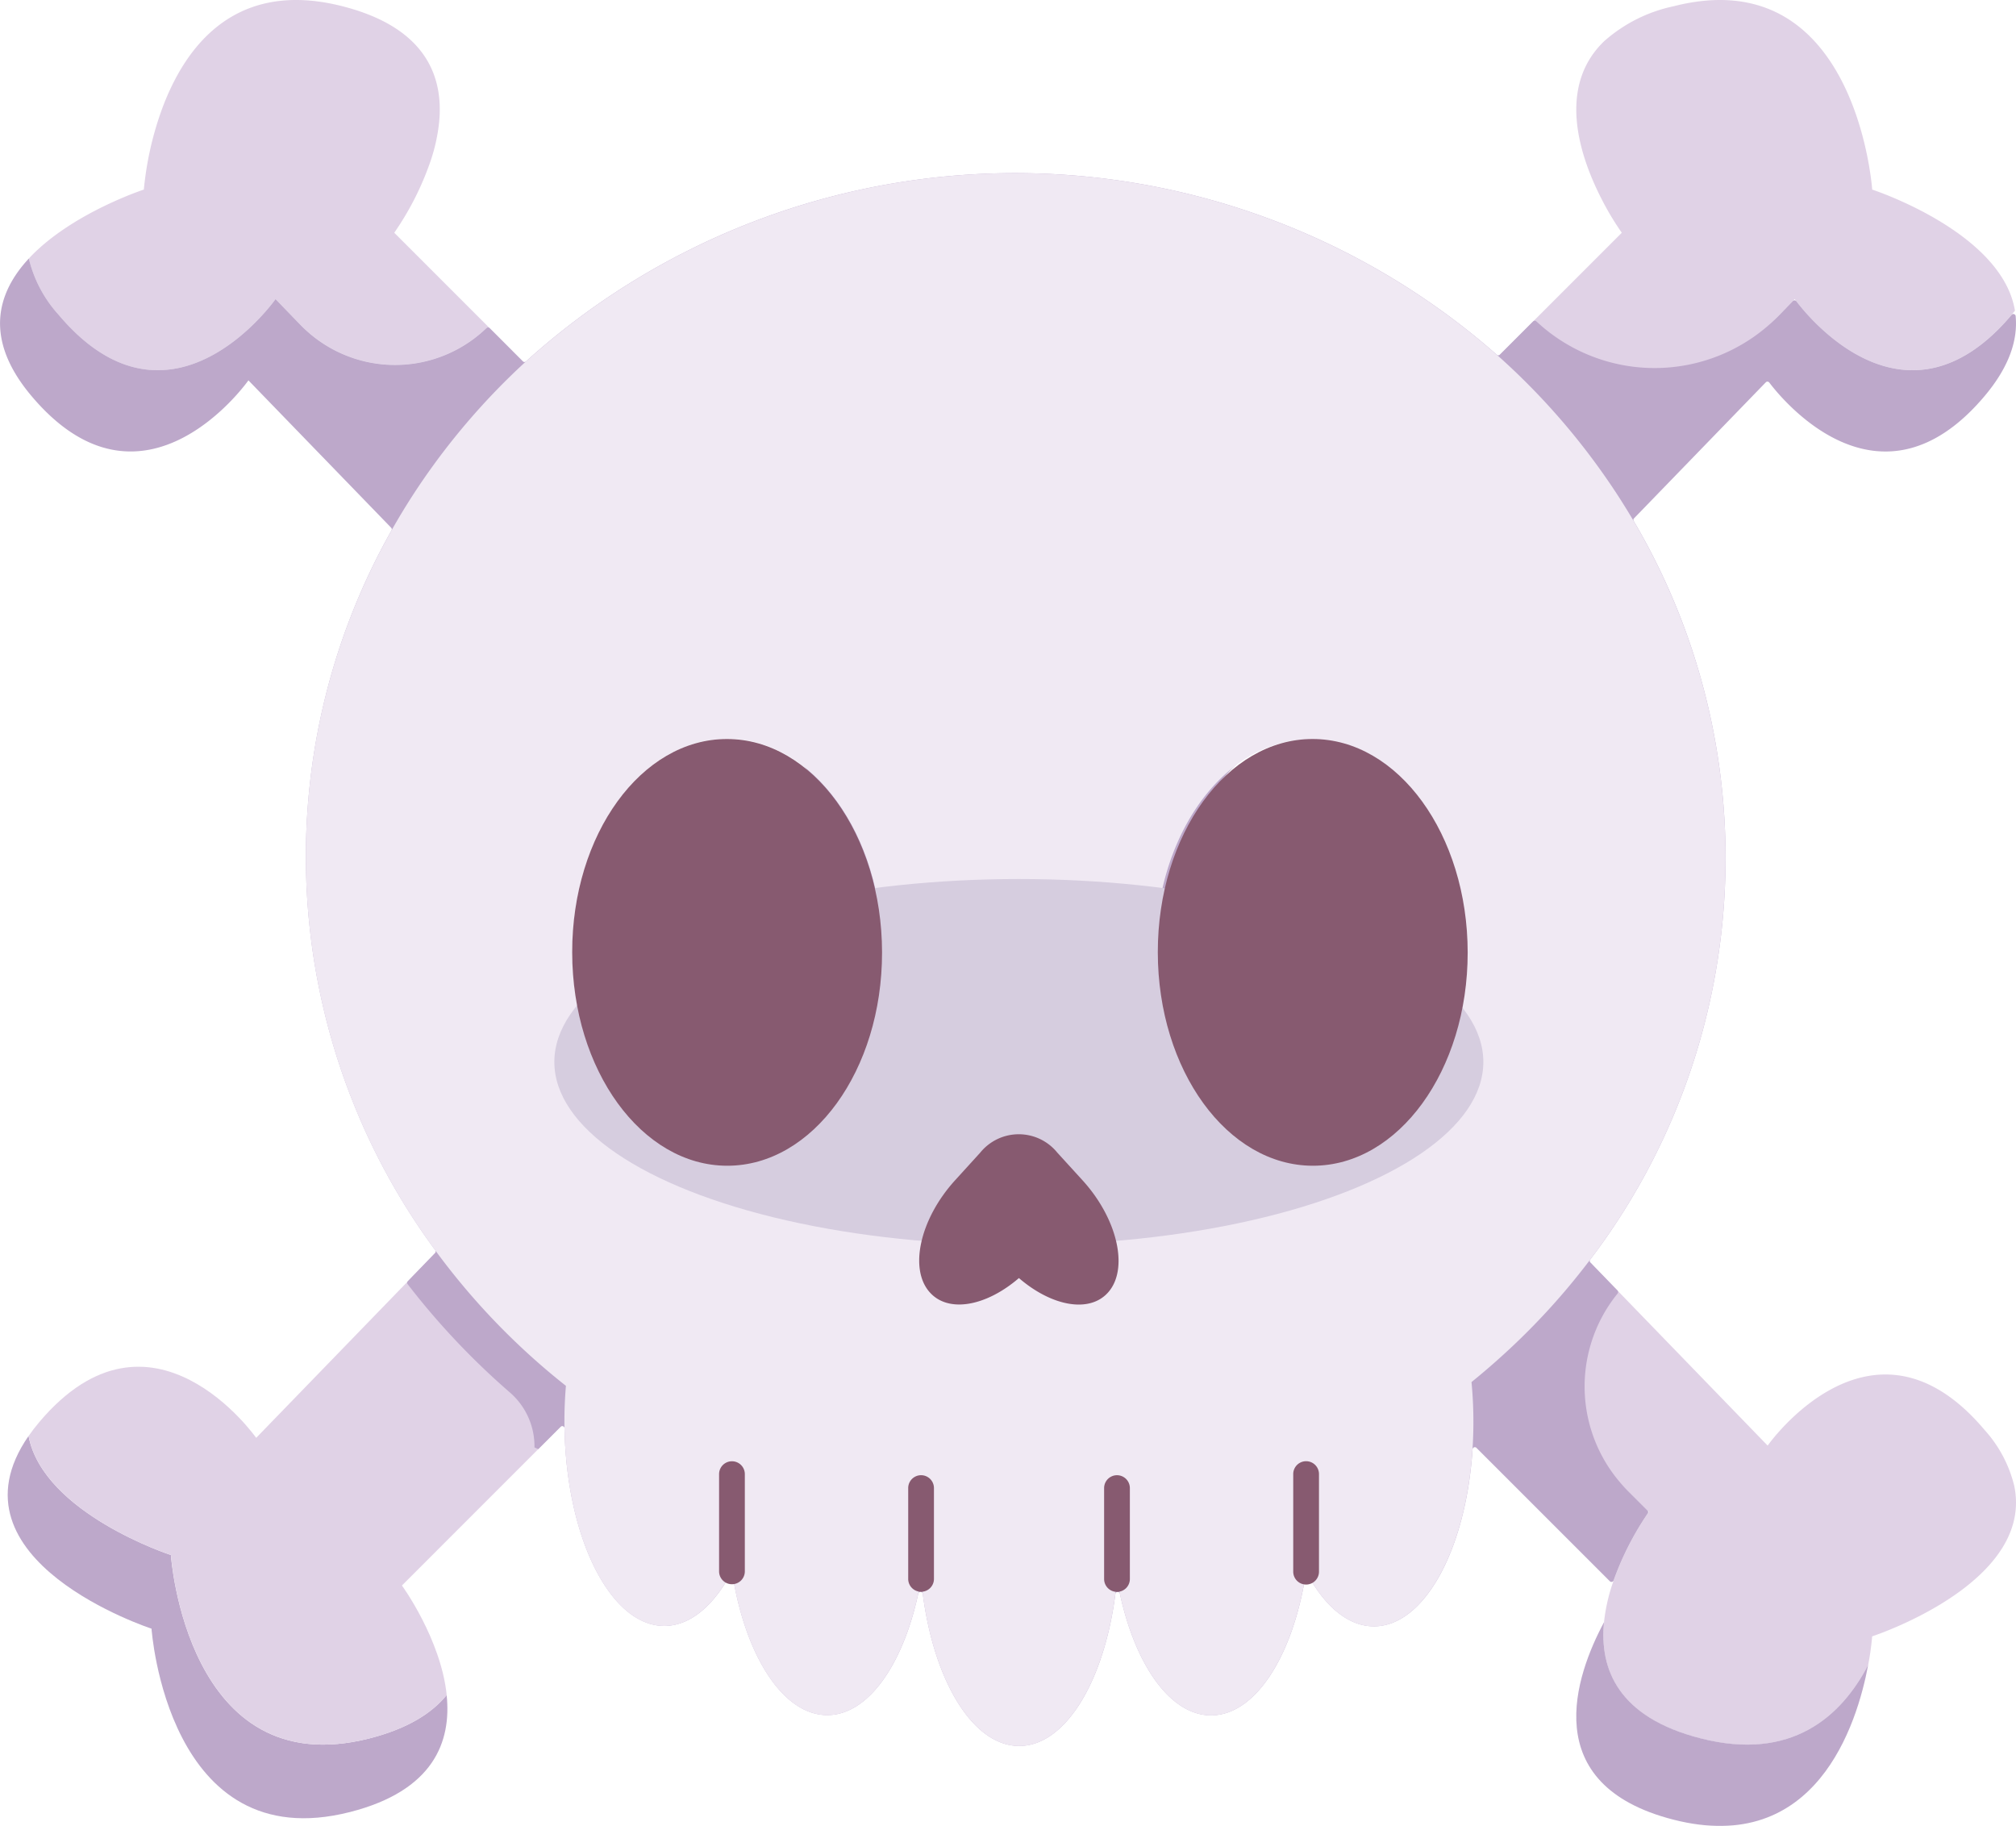 <svg xmlns="http://www.w3.org/2000/svg" width="175.613" height="159.03" viewBox="0 0 175.613 159.03">
  <g id="death" transform="translate(-10 -79.877)" opacity="0.73">
    <path id="Path_85350" data-name="Path 85350" d="M254.207,325.773l-7.762,8.944-4.157-4.291-3.114-3.215-8.572-8.849a11.471,11.471,0,0,0,16.114.354l.085-.08a.2.2,0,0,1,.274,0l3.026,3.028Z" transform="translate(-194.426 -210.187)" fill="#c7bad3"/>
    <path id="Path_85351" data-name="Path 85351" d="M45.481,1166.665c-15.935,4.064-17.3-15.968-17.3-15.968s-18.222-5.934-10.714-16.778c1.295,6.748,12.4,10.365,12.4,10.365s1.367,20.033,17.3,15.969c3.3-.842,5.425-2.18,6.722-3.774C54.319,1160.564,52.732,1164.815,45.481,1166.665Z" transform="translate(-4.982 -928.972)" fill="#a488b7"/>
    <path id="Path_85352" data-name="Path 85352" d="M1126.115,1019.025c-.544.209-.868.314-.868.314a23.927,23.927,0,0,1-.349,2.5c-2.342,4.473-6.663,8.414-14.59,6.392-7.21-1.839-8.82-6.052-8.42-10.116a15.582,15.582,0,0,1,.735-3.34,25.466,25.466,0,0,1,3.172-6.271l-10.668-10.668-2.541-2.54-2.23-2.23,7.762-8.944,2.464,2.544,2.6,2.682,12.961,13.379s9.105-12.976,18.894-1.366a11.168,11.168,0,0,1,2.593,4.9C1139.1,1013.457,1129.159,1017.858,1126.115,1019.025Z" transform="translate(-952.164 -796.945)" fill="#d5c1dd"/>
    <path id="Path_85353" data-name="Path 85353" d="M1192.594,1274.324c-.982,5.235-4.567,16.633-16.951,13.474-11.936-3.044-8.523-12.6-6.059-17.2-.4,4.064,1.21,8.277,8.42,10.116C1185.931,1282.738,1190.252,1278.8,1192.594,1274.324Z" transform="translate(-1019.859 -1049.435)" fill="#a488b7"/>
    <path id="Path_85354" data-name="Path 85354" d="M71.283,108.454a.2.2,0,0,0-.274,0l-.085.08a11.471,11.471,0,0,1-16.114-.354l-2.18-2.25s-9.106,12.976-18.894,1.366a11.162,11.162,0,0,1-2.593-4.9c3.656-3.934,10.02-6.006,10.02-6.006a28.287,28.287,0,0,1,1.493-6.768,21.883,21.883,0,0,1,1.217-2.806c2.341-4.472,6.663-8.416,14.592-6.394,7.21,1.839,8.82,6.052,8.419,10.115a15.567,15.567,0,0,1-.735,3.34,25.461,25.461,0,0,1-3.172,6.271Z" transform="translate(-18.633 -0.001)" fill="#d5c1dd"/>
    <path id="Path_85355" data-name="Path 85355" d="M254.207,325.773l-7.762,8.944-4.157-4.291-3.114-3.215-8.572-8.849a11.471,11.471,0,0,0,16.114.354l.085-.08a.2.2,0,0,1,.274,0l2.894,2.9Z" transform="translate(-194.426 -210.187)" fill="#eae1ef"/>
    <path id="Path_85356" data-name="Path 85356" d="M80.936,992.467l-3.31,3.31-2.615,2.614h0l-8.082,8.082-3.458,3.459s3.392,4.651,3.9,9.541c-1.3,1.594-3.424,2.932-6.722,3.774-15.935,4.064-17.3-15.969-17.3-15.969s-11.11-3.617-12.4-10.365q.409-.593.925-1.206c9.789-11.61,18.9,1.366,18.9,1.366l13.1-13.517,2.606-2.691,2.322-2.4,9.955,11.472Z" transform="translate(-18.458 -791.966)" fill="#d5c1dd"/>
    <path id="Path_85357" data-name="Path 85357" d="M1138.931,106.938c-.093.117-.19.235-.289.353-9.789,11.61-18.894-1.366-18.894-1.366L1107,119.088l-3.127,3.227-2.146,2.216-9.955-11.472,2.164-2.164,3.163-3.163,7.584-7.584a24.408,24.408,0,0,1-1.768-2.953c-1.846-3.6-3.944-9.7.224-13.722a13.228,13.228,0,0,1,6.056-3.051c15.935-4.064,17.3,15.968,17.3,15.968S1137.805,100.072,1138.931,106.938Z" transform="translate(-953.409 0)" fill="#d5c1dd"/>
    <path id="Path_85358" data-name="Path 85358" d="M185.581,219.359a.2.2,0,0,0-.345-.1l0,0c-9.091,10.783-17.593.358-18.758-1.182a.2.2,0,0,0-.3-.018l-1.217,1.256a15.079,15.079,0,0,1-21.025.613l-.112-.1a.2.2,0,0,0-.27.006l-2.9,2.9a.194.194,0,0,1-.267.007,63.553,63.553,0,0,0-84.573.583.2.2,0,0,1-.27-.006l-2.894-2.9a.2.2,0,0,0-.274,0l-.085.08a11.47,11.47,0,0,1-16.114-.354L34,217.893s-9.106,12.976-18.894,1.366a11.162,11.162,0,0,1-2.593-4.9c-2.757,2.965-3.976,6.988.233,11.978,9.787,11.61,18.894-1.366,18.894-1.366l9.372,9.675,3.064,3.162a.2.2,0,0,1,.029.231,57.8,57.8,0,0,0,3.809,62.689.2.2,0,0,1-.018.25l-2.374,2.452a.2.2,0,0,0-.014.256,64.91,64.91,0,0,0,8.916,9.441,6.2,6.2,0,0,1,2.134,4.751v.033l.334.142,1.951-1.951a.2.2,0,0,1,.333.137c.169,9.56,4,17.211,8.689,17.213,2.148,0,4.112-1.6,5.627-4.256a.2.2,0,0,1,.363.062c1.186,6.962,4.415,11.96,8.207,11.962,3.542,0,6.585-4.357,7.931-10.6a.2.2,0,0,1,.386.016c.987,7.637,4.374,13.269,8.4,13.272s7.407-5.627,8.385-13.264a.2.2,0,0,1,.385-.016c1.354,6.251,4.4,10.611,7.945,10.614,3.793,0,7.014-4.991,8.193-11.952a.2.2,0,0,1,.362-.063c1.518,2.656,3.483,4.262,5.631,4.263,4.4,0,8.028-6.712,8.594-15.425a.2.2,0,0,1,.334-.126l2.35,2.349h0l9.28,9.279a.2.2,0,0,0,.324-.075,25.781,25.781,0,0,1,2.978-5.841.2.2,0,0,0-.022-.248l-1.726-1.726a12.844,12.844,0,0,1-.953-17.088l.072-.092a.2.2,0,0,0-.013-.259l-2.361-2.437a.194.194,0,0,1-.015-.254,57.79,57.79,0,0,0,3.789-64.325.192.192,0,0,1,.028-.234l3.049-3.147,8.431-8.7a.2.2,0,0,1,.3.018c1.165,1.539,9.667,11.964,18.758,1.181C185.059,223.748,185.78,221.417,185.581,219.359Zm-105.8,71.775s0,0,0,0a.008.008,0,0,1,0,0,11.786,11.786,0,0,1-8.1,3.43c-7.951,0-14.4-8.884-14.406-19.829s6.431-19.815,14.382-19.81a11.987,11.987,0,0,1,8.516,3.842l0,0c3.567,3.609,5.884,9.425,5.888,15.982C86.061,281.563,83.572,287.567,79.779,291.134Zm46.075,3.466a11.764,11.764,0,0,1-7.972-3.318,15.382,15.382,0,0,1-1.119-1.136l0,0c-3.238-3.636-5.309-9.174-5.313-15.372a23.309,23.309,0,0,1,5.172-15.223l0-.006q.405-.464.833-.886a11.891,11.891,0,0,1,8.372-3.693c7.949,0,14.4,8.882,14.406,19.825S133.8,294.6,125.854,294.6Z" transform="translate(0 -111.967)" fill="#a488b7"/>
    <g id="Group_2920" data-name="Group 2920" transform="translate(36.641 94.952)">
      <g id="Group_2919" data-name="Group 2919" transform="translate(0 0)">
        <path id="Path_85359" data-name="Path 85359" d="M350.114,237.1q-.846-1.432-1.773-2.815a60.5,60.5,0,0,0-9.937-11.42,63.549,63.549,0,0,0-84.848.587,60.433,60.433,0,0,0-7.814,8.758,58.784,58.784,0,0,0-3.689,5.711,57.8,57.8,0,0,0,3.834,62.947,60.961,60.961,0,0,0,11.29,11.676c-.084,1-.13,2.024-.13,3.072,0,.054,0,.11,0,.164.05,9.776,3.925,17.676,8.693,17.678,2.279,0,4.352-1.8,5.9-4.754,1.106,7.253,4.4,12.52,8.3,12.523,3.776,0,6.985-4.952,8.175-11.866.758,8.279,4.294,14.548,8.542,14.552s7.777-6.264,8.525-14.543c1.2,6.918,4.413,11.875,8.19,11.877,3.894,0,7.185-5.261,8.283-12.513,1.551,2.952,3.625,4.76,5.9,4.762,4.471,0,8.148-6.936,8.62-15.859.035-.647.052-1.305.052-1.972,0-1.182-.058-2.335-.165-3.451q1.142-.923,2.237-1.9a60.508,60.508,0,0,0,8-8.63,57.79,57.79,0,0,0,3.815-64.586Zm-65.406,38.09c0,.063,0,.124,0,.187,0,.1,0,.2-.008.294,0,.164-.011.328-.02.491q-.005.119-.014.237a.131.131,0,0,1,0,.031c0,.028,0,.057-.006.086,0,.074-.009.149-.015.223-.009.136-.02.27-.033.4,0,.03,0,.058-.008.087-.006.065-.012.129-.019.192,0,.014,0,.027,0,.04s0,0,0,0q-.012.131-.028.262c-.012.106-.025.211-.038.316-.011.081-.021.162-.033.243s-.026.193-.041.289-.03.2-.046.3c0,.028-.008.055-.013.084-.009.058-.019.116-.029.172-.035.209-.074.417-.116.623q-.021.112-.046.223c-.02.1-.041.2-.064.3-.014.065-.028.129-.044.192q-.073.319-.155.63c-.014.056-.028.111-.044.166q-.142.526-.306,1.036c-.025.079-.05.158-.077.237-.067.2-.137.4-.21.6-.026.072-.053.145-.08.217-.035.1-.072.191-.11.286l-.046.115c-.024.061-.048.123-.074.183s-.045.111-.068.168l-.012.028c-.057.135-.116.268-.175.4s-.115.255-.175.381c-.012.027-.025.054-.039.081-.055.117-.111.232-.17.347a.267.267,0,0,1-.012.025c-.065.129-.131.257-.2.384-.038.073-.077.145-.116.216s-.09.164-.136.244-.091.161-.138.24-.091.156-.138.233-.1.159-.146.239-.1.155-.146.23c-.067.105-.136.208-.205.31-.017.025-.033.051-.051.076-.073.107-.149.214-.224.319-.094.133-.192.266-.292.4h0c-.079.1-.158.2-.237.3l-.007.008c-.078.1-.156.192-.235.287l-.015.018c-.054.065-.11.13-.165.194s-.127.145-.191.217l-.159.172c-.058.063-.117.125-.176.187-.1.106-.207.211-.311.314q-.117.113-.234.223l-.126.117q-.29.268-.594.512l-.083.067c-.048.039-.1.077-.146.115-.065.051-.13.1-.2.15,0,0,0,0,0,0a.008.008,0,0,1,0,0c-.058.044-.116.086-.175.128l-.182.129-.183.125-.1.066c-.109.072-.218.14-.329.208l-.13.078c-.126.076-.253.146-.38.215-.064.035-.127.07-.192.1s-.15.078-.225.113c-.054.027-.107.053-.162.078l-.153.071c-.052.024-.1.047-.155.068l-.154.066c-.053.022-.105.044-.158.064s-.093.036-.139.054q-.418.159-.846.282l-.2.057c-.086.022-.172.044-.26.064l-.132.031c-.091.02-.183.039-.275.057l-.12.022-.106.019c-.136.024-.271.044-.41.06l-.078.009c-.1.013-.2.024-.307.032l-.215.016c-.084.006-.169.01-.254.013l-.179.006-.217,0h-.006c-7.455,0-13.5-8.329-13.508-18.593s6.029-18.578,13.484-18.574h.1c.033,0,.066,0,.1,0l.1,0c.033,0,.066,0,.1,0l.13.006c.072,0,.145.008.217.014l.163.013.162.017c.109.012.216.025.325.04q.1.014.209.032c.048.007.1.017.146.025l.145.027c.107.02.215.042.321.067s.231.054.346.085q.108.028.216.06c.115.033.229.067.342.105l.165.056c.11.038.218.077.328.118.065.025.131.051.2.078.046.018.092.037.138.057s.089.037.132.057.09.039.135.06.117.052.175.08l.1.049c.1.05.208.1.31.156.051.027.1.054.153.083s.084.046.126.07c.06.033.12.067.18.1s.1.059.15.09.1.06.15.092.1.061.146.092q.3.191.589.4c.048.034.1.07.144.106q.207.154.408.317l0,0c.063.051.125.1.187.154l.183.157c.183.159.364.325.539.5.065.063.13.126.194.19q.266.266.521.551l.117.13.026.031c.055.063.111.126.165.191.11.129.217.26.323.393.053.066.105.133.157.2s.105.136.156.205c.109.145.216.292.32.443.028.04.057.08.084.122.06.086.119.175.178.263.073.11.144.221.215.334.06.094.119.19.178.288a.049.049,0,0,1,.006.011c.025.039.048.079.072.119.053.089.105.179.157.27.067.117.133.235.2.354q.195.358.378.729c.06.124.12.248.178.374s.117.253.172.38.112.256.166.386.109.261.159.392.1.264.153.4a.32.32,0,0,0,.012.031c.045.123.09.248.133.373.038.109.075.218.112.328.007.02.013.039.019.059.047.143.093.286.138.43s.087.289.129.436.083.293.122.44.077.3.113.445q.085.342.157.69.023.1.042.2a.022.022,0,0,1,0,.009c.026.123.05.248.073.373s.049.269.072.4.045.271.066.408c.009.057.018.114.026.172.012.078.022.157.033.236s.021.156.031.234.017.13.024.2c.011.085.02.17.029.256.026.241.05.484.067.73.006.06.01.119.014.18,0,.034.006.07.007.105.008.111.014.222.021.333,0,.054.006.109.007.163q.009.156.014.315.016.453.016.911Q284.711,274.993,284.708,275.187Zm23.81-.376c0-6.923,2.742-12.96,6.819-16.156a11,11,0,0,1,5.453-2.346l.031,0a10.616,10.616,0,0,1,1.183-.068c7.453,0,13.5,8.33,13.508,18.59.006,9.6-5.274,17.493-12.053,18.475l-.059.007a9.658,9.658,0,0,1-1.374.1,10.627,10.627,0,0,1-6.264-2.122C311.459,288.173,308.521,281.962,308.518,274.811Z" transform="translate(-234.521 -206.919)" fill="#eae1ef"/>
      </g>
    </g>
    <ellipse id="Ellipse_225" data-name="Ellipse 225" cx="40.462" cy="15.934" rx="40.462" ry="15.934" transform="translate(58.289 156.436)" fill="#c7bad3"/>
    <path id="Path_85360" data-name="Path 85360" d="M687.922,916.439l2.192-2.41a4.32,4.32,0,0,1,6.715,0l2.2,2.412c3.067,3.37,4.052,7.755,2.2,9.79-1.625,1.789-4.895,1.176-7.744-1.278-2.846,2.451-6.115,3.06-7.742,1.269C683.879,924.189,684.859,919.805,687.922,916.439Z" transform="translate(-594.727 -733.763)" fill="#5b1d3b"/>
    <path id="Path_85361" data-name="Path 85361" d="M443.5,622.307c7.455,0,13.5,8.329,13.508,18.59s-6.03,18.581-13.485,18.577-13.5-8.329-13.508-18.592S436.04,622.3,443.5,622.307Z" transform="translate(-370.173 -478.067)" fill="#5b1d3b"/>
    <path id="Path_85362" data-name="Path 85362" d="M873.463,622.307c7.455,0,13.5,8.329,13.508,18.59s-6.03,18.581-13.485,18.577-13.5-8.329-13.508-18.592S866.008,622.3,873.463,622.307Z" transform="translate(-749.122 -478.067)" fill="#5b1d3b"/>
    <g id="Group_2921" data-name="Group 2921" transform="translate(72.639 207.145)">
      <path id="Path_85363" data-name="Path 85363" d="M539.021,1163.155a1.121,1.121,0,0,1-1.121-1.121v-8.467a1.121,1.121,0,1,1,2.243,0v8.467A1.121,1.121,0,0,1,539.021,1163.155Z" transform="translate(-537.9 -1152.445)" fill="#5b1d3b"/>
    </g>
    <g id="Group_2922" data-name="Group 2922" transform="translate(89.113 208.36)">
      <path id="Path_85364" data-name="Path 85364" d="M677.859,1172.83a1.121,1.121,0,0,1-1.121-1.121v-7.91a1.121,1.121,0,0,1,2.243,0v7.91A1.121,1.121,0,0,1,677.859,1172.83Z" transform="translate(-676.738 -1162.678)" fill="#5b1d3b"/>
    </g>
    <g id="Group_2923" data-name="Group 2923" transform="translate(106.179 208.36)">
      <path id="Path_85365" data-name="Path 85365" d="M821.684,1172.839a1.121,1.121,0,0,1-1.121-1.121V1163.8a1.121,1.121,0,0,1,2.243,0v7.918A1.121,1.121,0,0,1,821.684,1172.839Z" transform="translate(-820.563 -1162.678)" fill="#5b1d3b"/>
    </g>
    <g id="Group_2924" data-name="Group 2924" transform="translate(122.653 207.145)">
      <path id="Path_85366" data-name="Path 85366" d="M960.515,1163.183a1.121,1.121,0,0,1-1.121-1.121v-8.5a1.121,1.121,0,1,1,2.243,0v8.5A1.121,1.121,0,0,1,960.515,1163.183Z" transform="translate(-959.394 -1152.445)" fill="#5b1d3b"/>
    </g>
  </g>
</svg>

